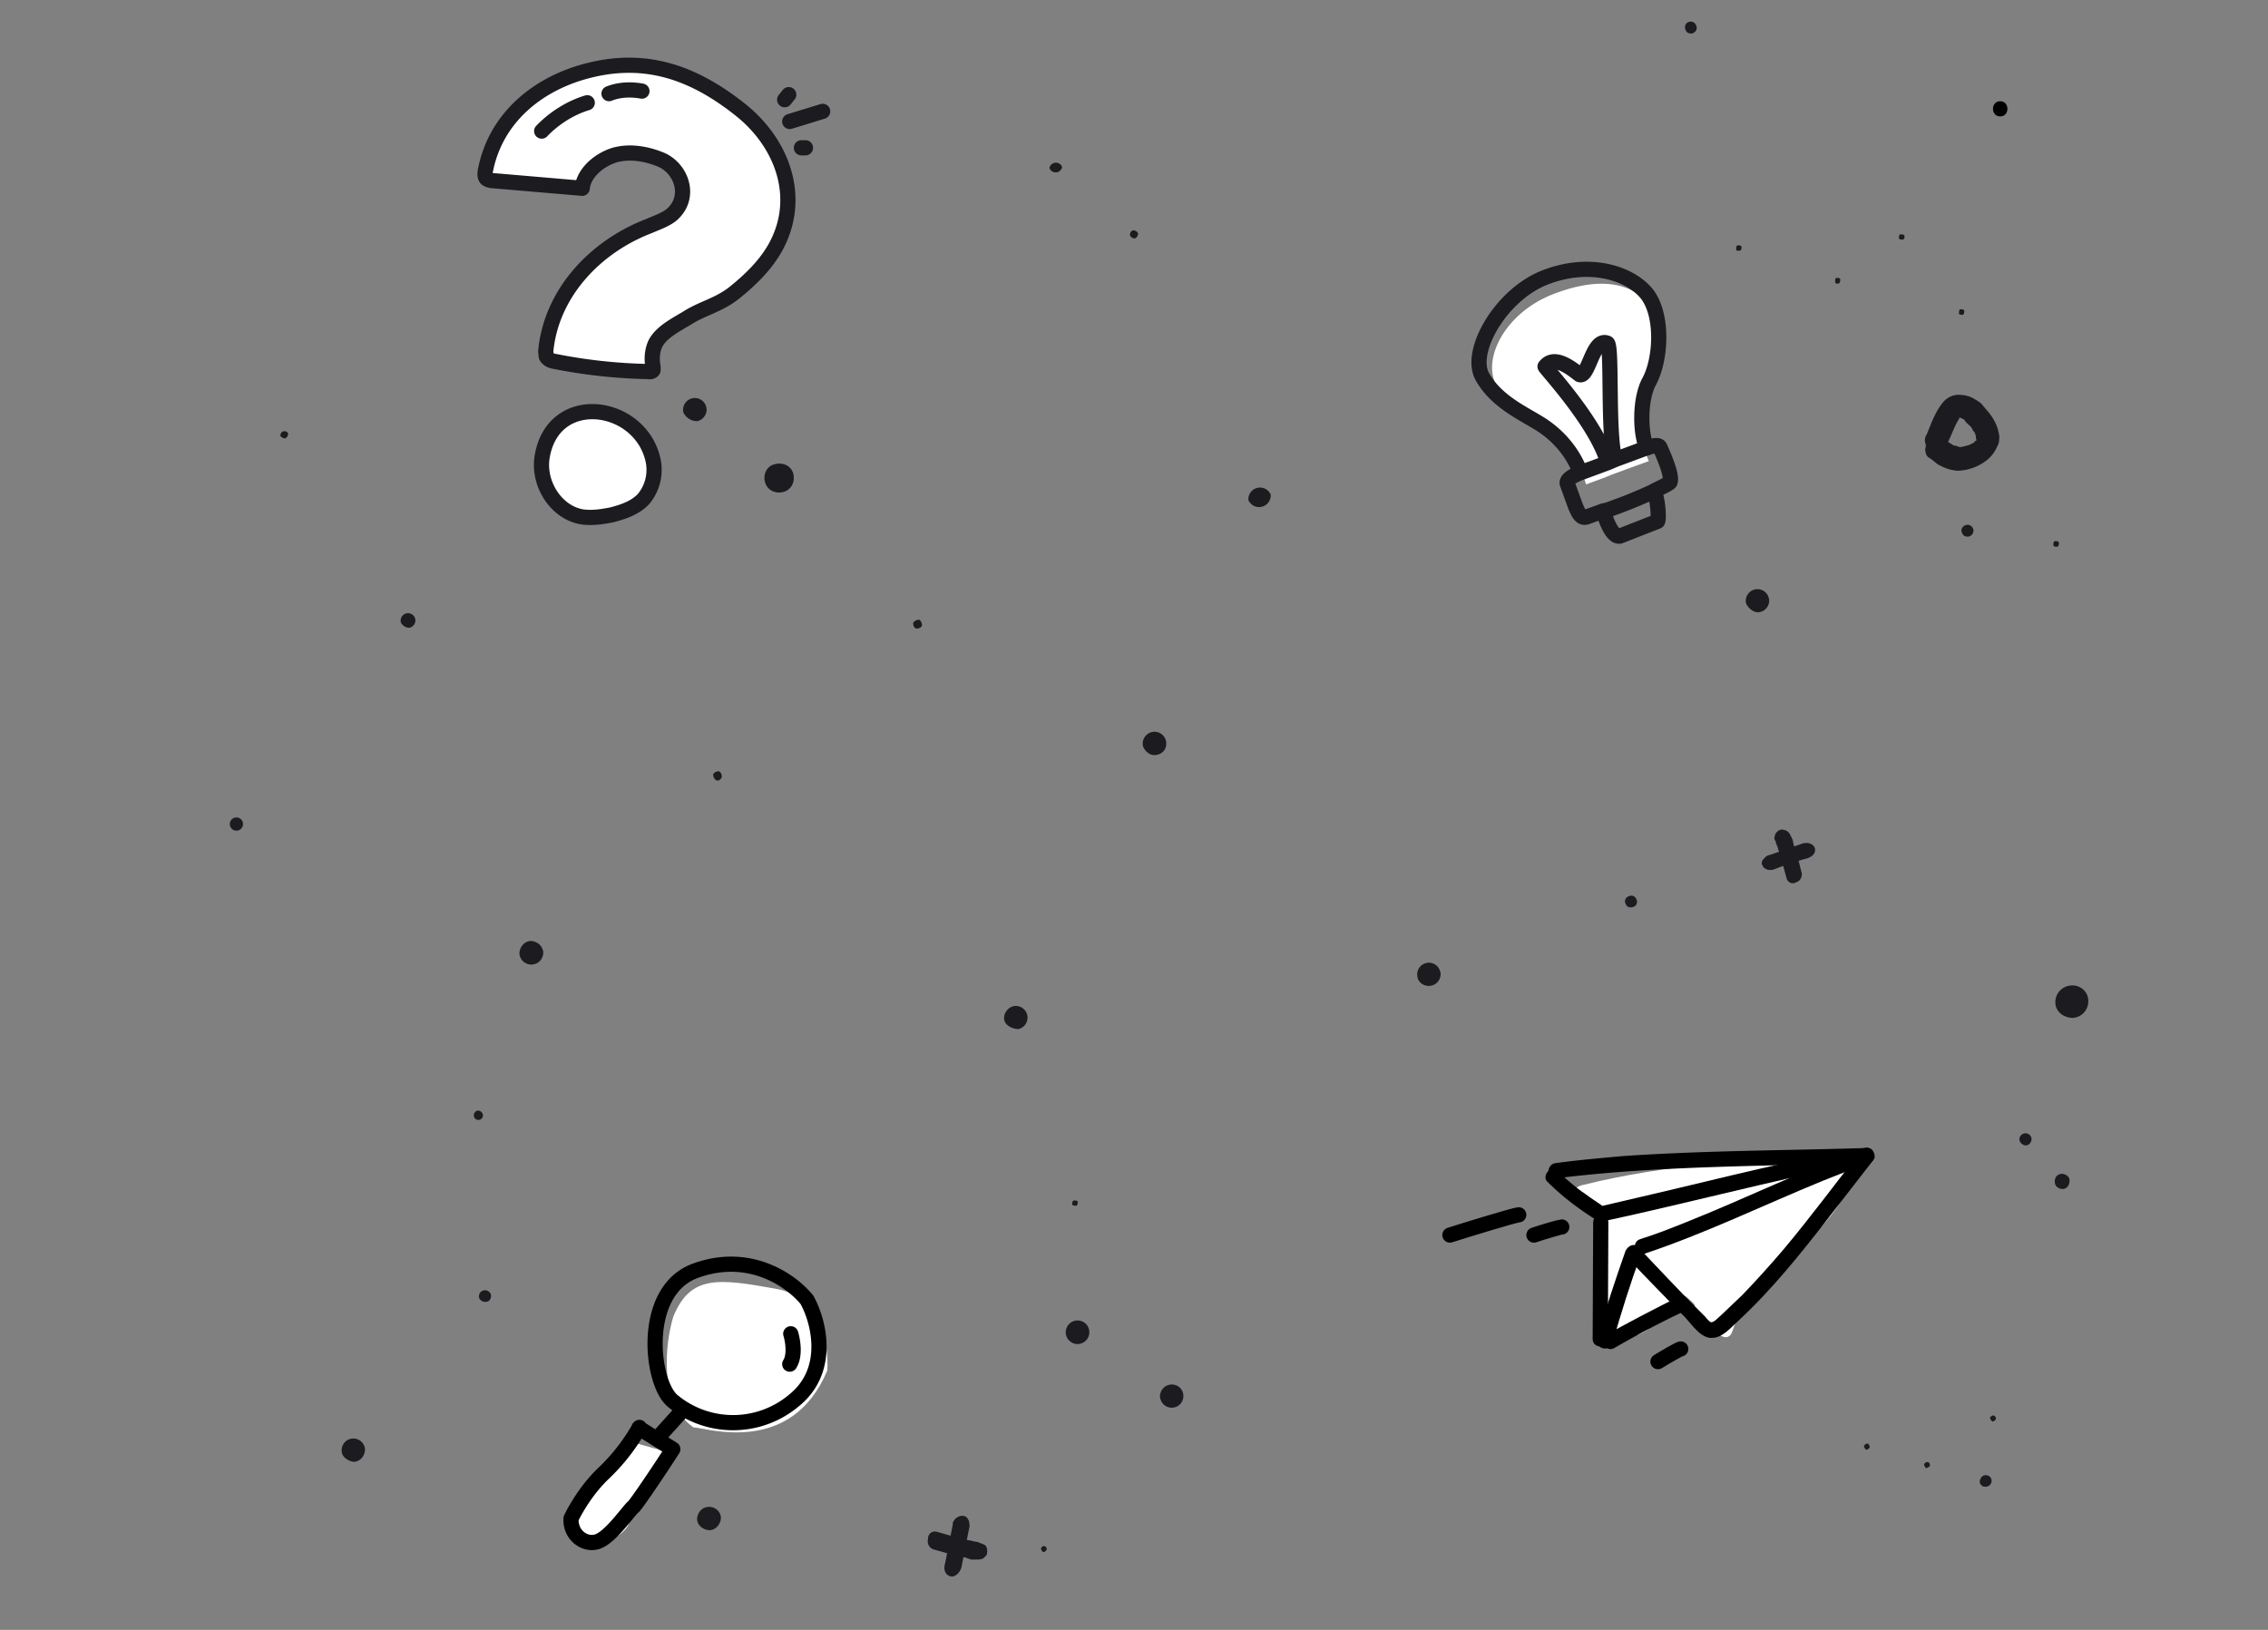 <svg width="448" height="322" viewBox="0 0 448 322" fill="none" xmlns="http://www.w3.org/2000/svg"><rect x="0" y="0" width="448" height="322" fill="#808080" stroke="none"/><g clip-path="url(#clip0)"><path d="M114.4 299.1c.7-1.5 10.2-12.6 11.5-13.9l6.8 1.9c0 .7-.4 2.2-1 3.1-.8 1.1-5.8 6.9-7.4 10.7-1.6 3.7-7.8 4.7-9.9 4.5-2-.2-.6-4.7 0-6.3z" fill="#fff"/><path d="M395.1 23c1.9 0 1.9-3 0-3s-1.9 3 0 3z" fill="#000"/><path d="M93.6 220.4c0-.4.2-.9.8-1 .4 0 .9.3 1 .9a.9.9 0 01-1.8.1zM135 81.5a2.3 2.3 0 014.5-1.1c.3 1-.3 2.4-1.7 2.8a3 3 0 01-2.8-1.7zM210.6 263.8a2.3 2.3 0 014.5-1.2 2.3 2.3 0 01-4.5 1.2zM246.6 98.8a2.3 2.3 0 014.4-1.1 2.3 2.3 0 01-4.4 1.1zM225.8 147.5a2.3 2.3 0 014.5-1.2c.3 1.2-.3 2.5-1.7 2.8-1.1.3-2.2-.3-2.8-1.6zM198.4 201.6c-.3-1 .4-2.4 1.7-2.8a2.3 2.3 0 011.1 4.5c-1.1 0-2.5-.6-2.8-1.7zM229.2 276.4c-.3-1.1.4-2.5 1.7-2.8 1.1-.3 2.5.3 2.8 1.7a2.3 2.3 0 01-4.5 1zM344.9 119.2a2.3 2.3 0 014.5-1c.3 1-.4 2.4-1.7 2.7-1.1.3-2.3-.6-2.8-1.7zM280 193a2.3 2.3 0 014.5-1c.3 1-.4 2.4-1.7 2.7-1.1.3-2.5-.3-2.8-1.6zM386.7 93a8.2 8.2 0 01-3.4-1c-.8-.3-1.4-1.1-2.3-1.6-.5-.3-.7-1-.7-1.7 0-.3.2-.5.1-.8l-.1-.4a2 2 0 01.3-1.7c.9-2.2 1.7-4.5 3.2-6.3a4 4 0 013-1.5c1.1 0 2.1.2 3 .7.5.3 1.4.8 1.7 1.2l1 1.2c1 1.1 1.9 2.6 2.2 4 .1.4.3 1 .2 1.6 0 .7-.2 1.2-.5 1.7-.3.8-1 1.7-1.8 2.4a9.8 9.8 0 01-6 2.2zm2.3-5.1l.8-.4c.3-.1.2-.3.4-.4.3 0 .2-.3.1-.5v-.4l-.2-.7c-.4-.4-.5-.8-.8-1.2-.4-.4-1-.8-1.3-1.4l-.6-.3s-.2 0-.3-.2l-.1.3c-.9 1.4-1.4 3-2.2 4.6l1.1.7c.3.1.5 0 .8.2.5.2.7.1 1.2 0l1.1-.3zM211.8 238c0-.3 0-.8.3-.8.2-.1.7 0 .8.2 0 .3-.1.8-.3.8-.3 0-.8 0-.8-.3zM343 49.2c-.1-.2 0-.7.2-.7.2-.1.7 0 .8.2 0 .3 0 .8-.3.8-.2 0-.7.2-.8-.3zM375.1 47c0-.2 0-.7.3-.7.2 0 .7 0 .8.3 0 .2 0 .7-.3.7-.2.1-.7 0-.8-.2zM387 61.9c-.1-.2 0-.7.2-.8.2 0 .8 0 .8.3 0 .2 0 .7-.3.8-.2 0-.7 0-.8-.3zM405.6 107.7c0-.2 0-.7.3-.8.2 0 .7 0 .8.3 0 .2 0 .7-.3.8-.2 0-.7.1-.8-.3zM362.5 55.7c0-.2 0-.7.2-.8.3 0 .8 0 .8.3 0 .2 0 .7-.3.8-.2 0-.6.2-.7-.3zM151.1 95.2c-.4-1.5.4-3.2 2-3.5 1.5-.4 3.2.3 3.6 1.9.4 1.6-.4 3.2-2 3.6-1.6.4-3.2-.4-3.6-2zM332.9 5.7c-.2-.6.1-1.2.8-1.4.7-.1 1.2.2 1.4.9.2.6-.2 1.2-.8 1.4-.7.1-1.3-.2-1.4-.9zM387.5 105.1c-.2-.6.2-1.2.9-1.4.6-.1 1.2.2 1.4.9.1.6-.2 1.2-.9 1.4-.7.1-1.2-.2-1.4-.9zM321 178.4c-.1-.7.2-1.2.9-1.4.7-.2 1.2.2 1.4.8.2.7-.2 1.3-.8 1.4-.7.2-1.3-.1-1.4-.8zM102.6 188.4c0-1.1.8-2.4 2.2-2.5 1.1 0 2.3.8 2.5 2.1a2.3 2.3 0 01-4.7.4zM67.5 286.7a2.3 2.3 0 014.6-.4c0 1.2-.8 2.4-2.2 2.5-1.1-.1-2.4-1-2.4-2.1zM137.7 300.2c0-1.2.8-2.4 2.2-2.5 1.1-.1 2.4.7 2.5 2.1 0 1.1-.8 2.4-2.2 2.5-1.1 0-2.4-.8-2.5-2.1zM94.6 256.2c0-.7.4-1.2 1.1-1.3.7 0 1.2.4 1.3 1 0 .8-.4 1.3-1.1 1.3-.7 0-1.2-.4-1.3-1zM398.9 225.2a1.2 1.2 0 012.4-.2c0 .6-.4 1.2-1.1 1.3-.6 0-1.2-.5-1.3-1.1zM405.9 233.6c-.1-.9.4-1.6 1.3-1.7.8 0 1.6.5 1.6 1.3s-.4 1.6-1.3 1.7c-.8 0-1.6-.5-1.6-1.3zM406 198.2a3.3 3.3 0 013-3.5c1.7-.2 3.4 1 3.5 2.9a3.3 3.3 0 01-3 3.5c-1.7 0-3.4-1.1-3.5-2.9z" fill="#1B1B20"/><path d="M325.3 77.2c-2 3.8-1 11 .4 13.9l-3.6 1.3-3.8 1.4-1.2.5-3.8 1.4a19.8 19.8 0 00-7.5-10.5c-3.6-2.3-7.2-3.6-10.2-9-3-5.5 2-14.7 11.5-18.2 9-3.4 15-2.1 18.6 2 3.8 4.2 2.2 12.4-.4 17.2z" fill="#fff"/><path d="M325.3 88.5c.6-.2 2.3-.9 2.6-.1 1 2.2 2.4 5.6 2 6.8 0 .3-2.2 1.3-3.2 1.8m-1.4-8.5c-1.3-2.7-1.5-9.6.5-13.2 2.4-4.5 2.8-13.6-.8-17.6-3.4-3.8-11-6.2-19.5-3-8.8 3.2-15.5 14.6-12.7 19.7 2.8 5 8.2 7.3 11.5 9.4 3.6 2.3 6.4 5.6 7.9 9.6m13-4.9l-6.2 2.3m-1.4.6l1.4-.6m-1.4.6c-.3 0 .4-.2 0 0zm0 0l-5.4 2m5.4-2c-2.3-8-12.6-18.9-12.4-19 1.8-2.3 5 .2 6.8 1.6 1.8.7 2.6-7.4 5.5-6.2 1 .7 0 17.8 1.5 23m-6.8 2.6c-.3.1-3 1.1-2.6 2.2l1.6 4.4c.5 1.1 1 2.6 2.3 2.1l3.3-1.2m0 0c0 .7 1.5 5.4 3.2 5l7.4-2.9c.3 0 .2-4.2-.7-6m-9.9 4a98 98 0 0010-4" stroke="#1B1B20" stroke-width="3" stroke-miterlimit="10" stroke-linecap="round" stroke-linejoin="round"/><path d="M163.4 270.8c-7.2 17.1-24.1 11.2-26.4 11.2-7-4.8-5.6-16.6-4-21.9 3.4-8.3 9-7.5 20.2-5.5 9 1.5 10.6 11.4 10.2 16.2z" fill="#fff"/><path d="M137.5 251c-10.9 3.8-9 22-4.7 25.7a18.7 18.7 0 0024 0c7.5-6 4.9-15.8 2.6-19.9-2.8-3.5-11-9.7-21.9-5.8zM134.3 279.2l-4.5 5m-3.6-2.1l6.7 4.2c-2.3 3.6-7.2 10.9-7.8 11.4-.8.6-4 5.3-6.5 6.6-2.5 1.4-6-.7-5.8-4.3.8-1.7 3.1-5.8 6.5-9a39 39 0 007-9zM156.2 263.5c.4 1.3.9 4.3-.2 6" stroke="#000" stroke-width="3" stroke-linecap="round" stroke-linejoin="round"/><path d="M393.5 280.8c-.2-.2-.5-.6-.4-.8.2-.2.6-.5.8-.3.2 0 .5.5.3.7 0 .2-.5.5-.7.4zM380.4 290c-.2-.2-.4-.6-.3-.8.1-.2.6-.5.8-.3.2 0 .4.5.3.7-.1.2-.6.5-.8.4zM368.6 286.4c-.2-.2-.5-.6-.4-.8.1-.2.6-.5.8-.4.2.2.4.6.3.8-.1.2-.6.5-.8.4zM391.6 293.6c-.6-.4-.7-1-.3-1.6.3-.6 1-.7 1.6-.4.5.4.7 1 .3 1.6-.4.6-1.2.6-1.6.4z" fill="#1B1B20"/><path d="M128.2 90.4c-2.8-11-19.6-13.2-21.8-.2-.9 5.3 2.7 10.9 7.8 11.8 2 .4 4 .1 6-.4 2.3-.5 4.6-1.3 6.2-3a9 9 0 001.8-8.2zM146.3 22.1c-9-7.2-18.2-10.7-29.5-8-10.2 2.4-18.7 9.3-21 19.8 0 .6-.1 1.3.3 1.7.3.4.9.4 1.3.5l17.5 1.4c.4-3 3.3-5.5 6.2-6.4 3-1 6.2-.5 9 .6 4.5 1.7 6.6 7.5 2.6 11-1.3 1-3 1.6-4.6 2.3-10.4 4-19.3 13.2-20.3 24.7v1c.4.6 1.1.9 1.8 1a104 104 0 0018.4 2.1c.4 0 .8 0 1-.4v-.6c-.4-1.5-.2-3.1.4-4.5 1.1-2.5 4.4-4 6.6-5.4 3.1-1.8 6.1-2.4 9-4.8 3.2-2.5 6-5.3 8-8.8 5.6-9.7 1.6-20.6-6.7-27.2z" fill="#fff"/><path d="M146.4 21.8c-9-7.2-18.3-10.7-29.6-8C106.6 16.2 98 23 95.9 33.6c-.1.6-.2 1.3.2 1.7.4.3 1 .4 1.4.4l17.5 1.5c.3-3 3.2-5.5 6.2-6.5 2.9-.9 6.2-.4 9 .7 4.4 1.6 6.5 7.5 2.5 11-1.2 1-3 1.6-4.6 2.3-10.4 4-19.2 13.1-20.3 24.7l.1 1c.3.6 1 .9 1.7 1a104 104 0 0018.4 2c.4.1.9 0 1-.3v-.6c-.3-1.5-.2-3.1.4-4.5 1.2-2.5 4.5-4 6.7-5.4 3-1.8 6-2.4 9-4.8 3.1-2.5 6-5.3 8-8.8 5.5-9.8 1.5-20.6-6.7-27.2zM128.9 90.5c-2.8-11-19.6-13.3-21.8-.3-.9 5.3 2.7 11 7.8 11.9 2 .3 4 0 6-.4 2.3-.6 4.6-1.4 6.2-3.1a9 9 0 001.8-8.1zM155 19.7l.8-1M156 24l6.5-2M158.3 29.2h.8M107 25.9c2.5-2.6 5.7-4.6 9-5.6M120.3 18.5c2-.8 4.3-.9 6.5-.5" stroke="#1B1B20" stroke-width="3" stroke-miterlimit="10" stroke-linecap="round" stroke-linejoin="round"/><path d="M315.4 260.8c0-8 1-11.9 1-20 0-.6-5.5-5.5-5.1-6 .3-.4.9-.6 1.4-.7 16-4 33.6-5.2 50-5.6.9 0 1.8 0 2.4.4 1.3.9.9 2.9.4 4.4-4 12-19.2 17.2-23.2 29.4-.2.6-.4 1.2-1 1.4-.4.2-1 0-1.3-.2-2.3-1.1-4.3-2.8-6.2-4.5-3.3-3 3.4.3 0-2.6-.5-.5-1.2-1.1-2-1-1.2 0-1.8 1.4-2.1 2.5-.8 2.5-5.7 5.5-6.3 5.4-5.4-.6-3.3 3-7-1" fill="#fff"/><path d="M318.5 265.4c1.7-6 3.5-11.7 5.6-17.5l-2.5.7c3.7 4 7.5 7.8 11.3 11.7 1.4 1.5 3.2 4.3 5.5 4 1.9-.1 3.6-2.1 4.9-3.3 6.6-6.1 12.3-13.2 17.8-20.3l9-11.6c.5-.6 0-1.7-.5-2.1-.8-.5-1.6-.1-2.1.5-5 6.4-9.9 13-15 19.1-2.8 3.3-5.6 6.4-8.4 9.3l-4.1 3.9c-.5.4-1.5 1.6-2.1 1.4-.4-.2-.8-.8-1.1-1.1l-1.4-1.4c-4-4-7.9-8.2-11.8-12.3-.8-.9-2-.3-2.5.7-2 5.7-4 11.6-5.6 17.5-.5 1.8 2.4 2.6 3 .8z" fill="#000"/><path d="M324.8 247.7c12-4 23.5-9.6 35.2-14.4 3-1.2 6-2.4 9.2-3.5 1.8-.6 1-3.5-.8-2.9-12 4.1-23.4 9.8-35.2 14.5-3 1.2-6 2.4-9.2 3.4-1.9.6-1 3.5.8 3zM317.6 264.6l.1-23.1c0-2-3-2-3 0l-.1 23c0 2 3 2 3 0z" fill="#000"/><path d="M316.6 241.3c14-3 27.8-6.6 41.7-9.6l10.8-2c1.9-.3 1-3.2-.8-2.9-14.1 2.2-28 5.9-41.8 9.1l-10.7 2.5c-1.9.4-1 3.3.8 2.9z" fill="#000"/><path d="M316.2 238l-2.2-1.5-1.1-.8-.6-.4-.1-.1-.3-.2a68.7 68.7 0 01-4.1-3.5c-.6-.5-1.6-.6-2.1 0s-.6 1.5 0 2c2.7 2.7 5.7 5 8.8 7 .7.5 1.7.3 2.1-.4.5-.8.3-1.6-.4-2.1z" fill="#000"/><path d="M307.3 232.8c16-2 32-2.3 48-2.7 4.5 0 9-.2 13.4-.3 1.9-.1 1.9-3.1 0-3-16.1.5-32.2.5-48.2 1.6-4.4.4-9 .8-13.3 1.4-1.8.3-1.8 3.3 0 3zM318.9 266.3c4.5-2.6 9-5 13.7-7.2.7-.4.9-1.4.5-2-.4-.8-1.3-1-2.1-.6a355 355 0 00-13.7 7.2c-1.6 1-.1 3.6 1.6 2.6z" fill="#000"/><path d="M300 240c-1 .1-9.5 2.7-13.6 4M308.5 242.4c-.3 0-3.8 1-5.5 1.6M332 266.5c-.3 0-3.2 1.7-4.5 2.5" stroke="#000" stroke-width="3" stroke-linecap="round" stroke-linejoin="round"/><path d="M141.3 154c-.3-.2-.6-1-.3-1.2.2-.3 1-.6 1.2-.3.3.2.5 1 .3 1.2-.2.3-.7.8-1.2.3zM180.8 124.1c-.3-.2-.6-1-.3-1.2.2-.3 1-.6 1.2-.4.3.3.6 1 .3 1.3-.2.3-1 .5-1.2.3zM79.2 123a1.4 1.4 0 012.8-.8c.2.7-.2 1.5-1 1.8-.7.1-1.4-.3-1.8-1zM55.4 86a.8.8 0 011.5-.4c0 .4-.1.8-.6 1-.4 0-.7-.2-1-.6zM223.2 46.5c0-.4.1-.8.6-1 .4 0 .8.2 1 .6 0 .4-.2.8-.6 1-.4 0-.8-.2-1-.6zM190.4 299.5c.5.1.7.4 1 1 .1.5.2 1 0 1.6l-1.5 7.6c-.3 1-1.3 2-2.2 1.7-1-.3-1.4-1.3-1-2.6l1.5-7.6v-.3c.3-1 1.4-1.6 2.2-1.4z" fill="#1B1B20"/><path d="M185 302.6l4.2 1.2 2.1.5c.5 0 1.1.3 1.7.3a38.4 38.4 0 011.5.6c.3.2.5.6.5 1.2 0 .5 0 .8-.5 1.2-.2.3-.7.5-1.2.5h-1.5l-1.1-.4-2-.4-4.3-1.2a1.7 1.7 0 01-1.1-2c0-1.1.8-1.7 1.7-1.5zM206 306.6c-.2-.2-.5-.6-.3-.8 0-.2.5-.5.7-.3.2 0 .5.5.3.7 0 .2-.5.5-.7.4zM348 170.8c0-.4 0-.8.4-1.1.3-.4.6-.7 1.2-.8l6.6-2.3c1-.2 2 .1 2.3 1 .2.9-.4 1.6-1.6 2-2.3.6-4.3 1.3-6.6 2.2h-.1c-1 .3-2-.3-2.1-1z" fill="#1B1B20"/><path d="M352.9 173.5l-1-3.7c0-.6-.2-1.2-.6-1.8a5 5 0 00-.5-1.4v-.3c-.3-.4-.4-.7-.2-1.2 0-.3.3-.7.7-1 .4-.2.7-.3 1.2-.1.3 0 .7.3 1 .7l.6 1.2.2 1 .6 1.7 1 3.9c.1.7-.3 1.6-1.1 1.8-.8.5-1.7 0-1.9-.8zM45.4 162.9a1.3 1.3 0 012.6-.2 1.3 1.3 0 01-2.6.2zM207.3 33.2a1.3 1.3 0 012.5-.2 1.3 1.3 0 01-2.5.2z" fill="#1B1B20"/></g><defs><clipPath id="clip0"><path fill="#fff" d="M0 0h448v322H0z"/></clipPath></defs></svg>